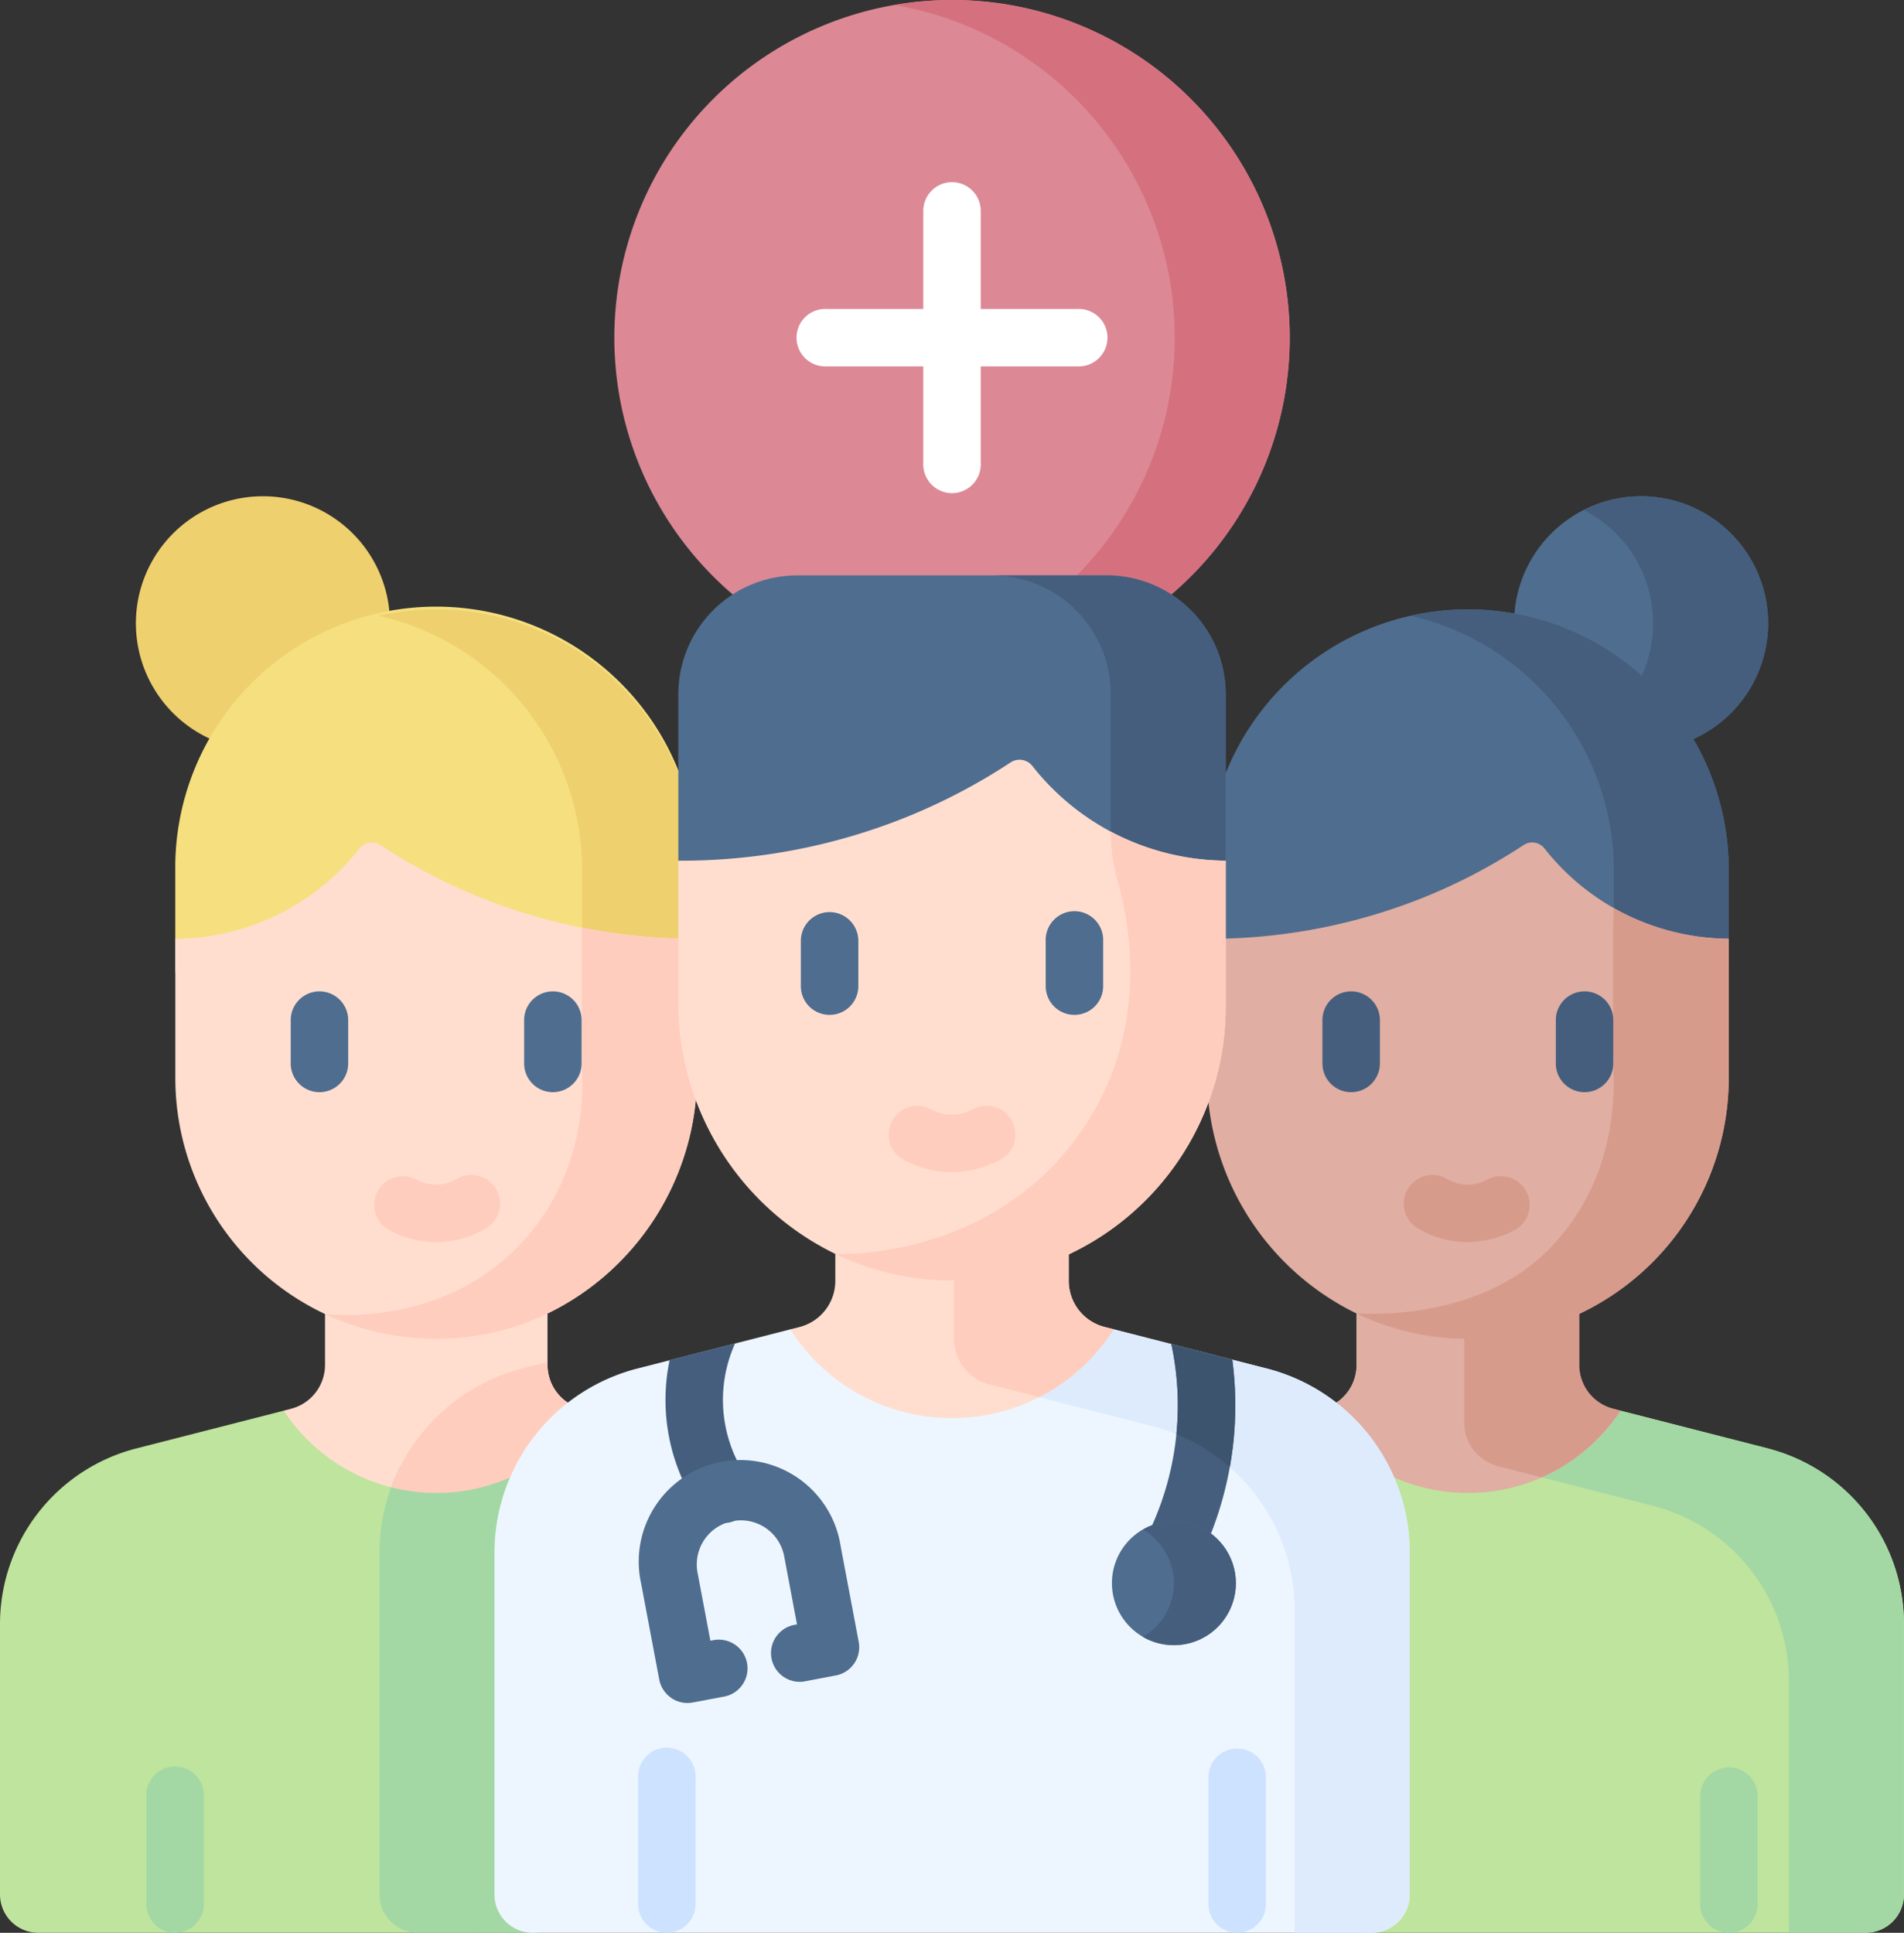 <svg xmlns="http://www.w3.org/2000/svg" xmlns:xlink="http://www.w3.org/1999/xlink" viewBox="0 0 672.52 682.67"><rect x="0" y="0" width="672.52" height="682.67" fill="#333333" stroke="none"/><defs><clipPath id="a" transform="translate(-5.07 0)"><rect width="682.67" height="682.67" style="fill:none"></rect></clipPath></defs><g style="clip-path:url(#a)"><path d="M425.67,34.93a119.27,119.27,0,1,1-168.67,0,119.28,119.28,0,0,1,168.67,0" transform="translate(-5.07 0)" style="fill:#dc8995"></path><path d="M425.67,34.93A119.13,119.13,0,0,0,321,1.76a119.23,119.23,0,0,1,0,235A119.24,119.24,0,0,0,425.67,34.93" transform="translate(-5.07 0)" style="fill:#d5717f"></path><path d="M385.77,109.12H351.48V74.82a10.15,10.15,0,1,0-20.29,0v34.3h-34.3a10.15,10.15,0,1,0,0,20.29h34.3v34.3a10.15,10.15,0,1,0,20.29,0v-34.3h34.29a10.15,10.15,0,1,0,0-20.29" transform="translate(-5.07 0)" style="fill:#fff"></path><path d="M18.61,682.67A13.54,13.54,0,0,1,5.07,669.14V573.59a64.06,64.06,0,0,1,48.15-62l52-13.31,4.38.93c7.09-1.83,12.76-9.07,12.76-16.38l2.24-30,70.71.89,1.13,31.38c0,7.31,7,10.67,14,12.49l54.57,14a64.05,64.05,0,0,1,48.15,62V675l-119.93,7.64Z" transform="translate(-5.07 0)" style="fill:#bee49d"></path><path d="M159.13,527.32a64.41,64.41,0,0,0,53.92-29.07l-2.59-.67a16,16,0,0,1-12-15.51V452.71l-78.59.12v29.24a16,16,0,0,1-12,15.51l-2.59.67a64.46,64.46,0,0,0,53.93,29.07" transform="translate(-5.07 0)" style="fill:#ffdecf"></path><path d="M265,511.56l-54.57-14c-7.09-1.83-14-5.19-14-12.5l-5.94,1.77c-21.91,5.62-39.82,18.15-47.27,38.47a67.21,67.21,0,0,0-4.09,23.11v120.7a13.53,13.53,0,0,0,13.53,13.53h40.6L313.18,675V573.59a64.05,64.05,0,0,0-48.15-62" transform="translate(-5.07 0)" style="fill:#a3d8a4"></path><path d="M159.13,527.32a64.41,64.41,0,0,0,53.92-29.07l-2.59-.67a16,16,0,0,1-12-15.51v-1l-8.79,2.25a67.25,67.25,0,0,0-46.41,42,64.69,64.69,0,0,0,15.91,2" transform="translate(-5.07 0)" style="fill:#ffcdbe"></path><path d="M53.07,220.14a44.87,44.87,0,1,0,44.86-44.86,44.86,44.86,0,0,0-44.86,44.86" transform="translate(-5.07 0)" style="fill:#efd06f"></path><path d="M251.27,343.6V307.38a92.15,92.15,0,1,0-184.29,0V343.6Z" transform="translate(-5.07 0)" style="fill:#f6df7f"></path><path d="M159.13,215.23h0a92.32,92.32,0,0,0-20.3,2.27,92.16,92.16,0,0,1,71.85,89.88V343.6h40.59V307.38a92.15,92.15,0,0,0-92.14-92.15" transform="translate(-5.07 0)" style="fill:#efd06f"></path><path d="M161,469.53c13.73-.18,26-.07,37.63-5.69a94,94,0,0,0,52.61-84.48V331.59A203,203,0,0,1,174.78,317a200.62,200.62,0,0,1-35.34-18.53,5.51,5.51,0,0,0-7.38,1.21A83.46,83.46,0,0,1,67,331.59v49.15a92.17,92.17,0,0,0,52.85,83.37c12.27,5.79,26.7,5.61,41.21,5.42" transform="translate(-5.07 0)" style="fill:#ffdecf"></path><path d="M210.68,379.36c.29,6,1.08,34.69-20.45,58.62-27.2,30.25-66.4,26.57-70.4,26.13a93.37,93.37,0,0,0,29.55,8.25,107.69,107.69,0,0,0,11,.52c50.64-.66,90.92-42.87,90.92-93.52V331.59a205.24,205.24,0,0,1-40.77-3.93Z" transform="translate(-5.07 0)" style="fill:#ffcdbe"></path><path d="M200.35,385.76a10.15,10.15,0,0,1-10.15-10.15v-15.3a10.15,10.15,0,0,1,20.3,0v15.3a10.16,10.16,0,0,1-10.15,10.15" transform="translate(-5.07 0)" style="fill:#4f6d8f"></path><path d="M117.91,385.76a10.15,10.15,0,0,1-10.15-10.15v-15.3a10.15,10.15,0,0,1,20.3,0v15.3a10.16,10.16,0,0,1-10.15,10.15" transform="translate(-5.07 0)" style="fill:#4f6d8f"></path><path d="M159.12,438.73a34.68,34.68,0,0,1-17.05-4.52,10.15,10.15,0,0,1,10-17.65,14.55,14.55,0,0,0,7.39,1.86,14.2,14.2,0,0,0,6.66-1.86,10.15,10.15,0,1,1,10,17.64,34.62,34.62,0,0,1-17.07,4.53" transform="translate(-5.07 0)" style="fill:#ffcdbe"></path><path d="M66.9,682.67a10.15,10.15,0,0,1-10.14-10.15V634.41a10.15,10.15,0,1,1,20.29,0v38.11A10.15,10.15,0,0,1,66.9,682.67" transform="translate(-5.07 0)" style="fill:#a3d8a4"></path><path d="M664.06,682.67a13.53,13.53,0,0,0,13.53-13.53V573.59a64.05,64.05,0,0,0-48.14-62l-52-13.31-6.54,1.51c-7.09-1.83-11.62-9.82-11.62-17.13l-.61-28.75-74.46-1.17v29.36a16,16,0,0,1-12,15.51l-54.58,14a64.05,64.05,0,0,0-48.14,62V677.94l119.93,4.73Z" transform="translate(-5.07 0)" style="fill:#bee49d"></path><path d="M629.45,511.56l-52-13.31-4.51.31c-7.09-1.83-11.45-9.46-11.45-16.77l-.73-29H522.24v49.54a16,16,0,0,0,12,15.51l54.57,14a64,64,0,0,1,48.15,62v88.78h27.06a13.53,13.53,0,0,0,13.53-13.53V573.59a64.05,64.05,0,0,0-48.14-62" transform="translate(-5.07 0)" style="fill:#a3d8a4"></path><path d="M523.54,527.32a64.46,64.46,0,0,0,53.93-29.07l-2.6-.67a16,16,0,0,1-12-15.51V452.83l-78.6-.12v29.36a16,16,0,0,1-12,15.51l-2.59.67a64.4,64.4,0,0,0,53.92,29.07" transform="translate(-5.07 0)" style="fill:#e0aea2"></path><path d="M522.24,452.83v49.54a16,16,0,0,0,12,15.51l15.34,3.93a64.8,64.8,0,0,0,27.85-23.56l-2.6-.67a16,16,0,0,1-12-15.51V452.83Z" transform="translate(-5.07 0)" style="fill:#d79b8c"></path><path d="M629.6,220.14a44.87,44.87,0,1,1-44.87-44.86,44.86,44.86,0,0,1,44.87,44.86" transform="translate(-5.07 0)" style="fill:#4f6d8f"></path><path d="M584.73,175.28a44.69,44.69,0,0,0-20.3,4.85,44.86,44.86,0,0,1,0,80,44.86,44.86,0,1,0,20.3-84.87" transform="translate(-5.07 0)" style="fill:#455e7e"></path><path d="M431.39,343.6V307.38a92.15,92.15,0,0,1,92.15-92.15,93.48,93.48,0,0,1,16.33,1.44c12.6,2.26,20,11.9,30.26,18.71,11.76,7.81,25.94,13.42,33.07,25.65a91.73,91.73,0,0,1,12.49,46.35V343.6Z" transform="translate(-5.07 0)" style="fill:#4f6d8f"></path><path d="M523.54,215.23h0a92.39,92.39,0,0,0-20.3,2.27,92.16,92.16,0,0,1,71.85,89.88V343.6h40.59V307.38a92.15,92.15,0,0,0-92.14-92.15" transform="translate(-5.07 0)" style="fill:#455e7e"></path><path d="M522.24,469.53c-13.64-.18-26.45,0-38-5.58a94,94,0,0,1-52.85-84.59V331.59A203.06,203.06,0,0,0,507.89,317a200.62,200.62,0,0,0,35.34-18.53,5.51,5.51,0,0,1,7.38,1.21,83.41,83.41,0,0,0,65.07,31.88v49.15a92.16,92.16,0,0,1-52.84,83.37c-12.27,5.79-26.09,5.61-40.6,5.42" transform="translate(-5.07 0)" style="fill:#e0aea2"></path><path d="M575.09,380.74c0,23.22-6.4,42-20.49,57.92-23.24,26.24-60.8,25.71-70.36,25.29a92.17,92.17,0,0,0,32.93,8.71s2.68.18,5.15.22a92.14,92.14,0,0,0,93.36-92.14V331.59a83.87,83.87,0,0,1-40-10.48l-.63-.35c-.6,18.83,0,40.87,0,60" transform="translate(-5.07 0)" style="fill:#d79b8c"></path><path d="M482.32,385.76a10.15,10.15,0,0,1-10.15-10.15v-15.3a10.15,10.15,0,0,1,20.3,0v15.3a10.16,10.16,0,0,1-10.15,10.15" transform="translate(-5.07 0)" style="fill:#455e7e"></path><path d="M564.76,385.76a10.15,10.15,0,0,1-10.15-10.15v-15.3a10.15,10.15,0,0,1,20.3,0v15.3a10.16,10.16,0,0,1-10.15,10.15" transform="translate(-5.07 0)" style="fill:#455e7e"></path><path d="M522.66,438.71a34.53,34.53,0,0,1-16.18-4.51,10.15,10.15,0,1,1,10-17.64,14.18,14.18,0,0,0,14.06,0,10.15,10.15,0,0,1,10,17.65,36.43,36.43,0,0,1-17.93,4.5" transform="translate(-5.07 0)" style="fill:#d79b8c"></path><path d="M615.76,682.67a10.16,10.16,0,0,1-10.15-10.15V634.41a10.15,10.15,0,0,1,20.3,0v38.11a10.15,10.15,0,0,1-10.15,10.15" transform="translate(-5.07 0)" style="fill:#a3d8a4"></path><path d="M489.42,682.67A13.53,13.53,0,0,0,503,669.14V548.44a67.18,67.18,0,0,0-50.51-65.08l-54-13.83-5.15.07c-7.43-1.92-13.28-9.68-13.28-17.35l1.19-29.51-78.85-.13-.55,29.64c0,7.67-5.26,15.43-12.7,17.35l-4.92-.07-54,13.83a67.18,67.18,0,0,0-50.5,65.08v120.7a13.53,13.53,0,0,0,13.53,13.53Z" transform="translate(-5.07 0)" style="fill:#edf6ff"></path><path d="M452.44,483.36l-54-13.83-5.15.07c-7.44-1.92-13.28-9.68-13.28-17.35l1.19-29.51H342v50A16.78,16.78,0,0,0,354.59,489l57.26,14.66a67.21,67.21,0,0,1,50.51,65.09V682.67h27.06A13.53,13.53,0,0,0,503,669.14V548.44a67.18,67.18,0,0,0-50.51-65.08" transform="translate(-5.07 0)" style="fill:#ddebfd"></path><path d="M341.33,500.9a67.59,67.59,0,0,0,57.13-31.37l-3.27-.83a16.81,16.81,0,0,1-12.63-16.28V422.74l-82.45-.13v29.81a16.81,16.81,0,0,1-12.63,16.28l-3.28.83a67.61,67.61,0,0,0,57.13,31.37" transform="translate(-5.07 0)" style="fill:#ffdecf"></path><path d="M342,422.74v50A16.79,16.79,0,0,0,354.59,489l17.53,4.49a68,68,0,0,0,26.34-24l-3.27-.83a16.81,16.81,0,0,1-12.63-16.28V422.74Z" transform="translate(-5.07 0)" style="fill:#ffcdbe"></path><path d="M247.2,315.51,244.66,304V245.23a42,42,0,0,1,42-42H396a42,42,0,0,1,42,42V304l-3.15,12.58Z" transform="translate(-5.07 0)" style="fill:#4f6d8f"></path><path d="M396,203.24H355.42a42,42,0,0,1,42,42v71.39l37.44,0L438,304V245.23a42,42,0,0,0-42-42" transform="translate(-5.07 0)" style="fill:#455e7e"></path><path d="M341.33,447.43c-14.3-.18-29.11,1.28-41.22-4.55a98.58,98.58,0,0,1-55.45-88.74V304a213,213,0,0,0,80.26-15.28A210.17,210.17,0,0,0,362,269.31a5.77,5.77,0,0,1,7.74,1.26A87.57,87.57,0,0,0,438,304v51.56A96.67,96.67,0,0,1,383,442.86c-13,6.19-26.24,4.77-41.62,4.57" transform="translate(-5.07 0)" style="fill:#ffdecf"></path><path d="M397.41,294a64.08,64.08,0,0,0,2.51,17.56c4.53,15.86,11.24,53.69-13.4,88.67-30.94,43.94-82.77,42.81-86.41,42.67a96,96,0,0,0,31.53,8.88s4.36.43,8.41.49A96.67,96.67,0,0,0,438,355.58V304a88.14,88.14,0,0,1-40.59-10.27Z" transform="translate(-5.07 0)" style="fill:#ffcdbe"></path><path d="M298.09,358.46a10.14,10.14,0,0,1-10.15-10.15v-16a10.15,10.15,0,0,1,20.3,0v16a10.15,10.15,0,0,1-10.15,10.15" transform="translate(-5.07 0)" style="fill:#4f6d8f"></path><path d="M384.58,358.46a10.14,10.14,0,0,1-10.15-10.15v-16a10.15,10.15,0,1,1,20.29,0v16a10.14,10.14,0,0,1-10.14,10.15" transform="translate(-5.07 0)" style="fill:#4f6d8f"></path><path d="M340.42,414a35.74,35.74,0,0,1-16.74-4.67,10.15,10.15,0,0,1,10-17.64,15.4,15.4,0,0,0,7.22,2,15.92,15.92,0,0,0,8-2,10.15,10.15,0,0,1,10,17.65A37.68,37.68,0,0,1,340.42,414" transform="translate(-5.07 0)" style="fill:#ffcdbe"></path><path d="M414.79,556.14a10.15,10.15,0,0,0,13.6-4.57,123.51,123.51,0,0,0,11.94-71.32l-21.52-5.51a103.47,103.47,0,0,1-8.59,67.79,10.16,10.16,0,0,0,4.57,13.61" transform="translate(-5.07 0)" style="fill:#455e7e"></path><path d="M418.81,474.74A103.37,103.37,0,0,1,420.73,505c0,.51-.11,1-.16,1.53a67.06,67.06,0,0,1,18.88,11.67c.68-3.79,1.19-7.63,1.51-11.49a123.35,123.35,0,0,0-.63-26.48L428,477.1Z" transform="translate(-5.07 0)" style="fill:#3c546d"></path><path d="M441.6,559.17a21.89,21.89,0,1,1-21.89-21.89,21.89,21.89,0,0,1,21.89,21.89" transform="translate(-5.07 0)" style="fill:#4f6d8f"></path><path d="M419.71,537.28a21.74,21.74,0,0,0-10.95,3,21.86,21.86,0,0,1,0,37.88,21.88,21.88,0,1,0,10.95-40.83" transform="translate(-5.07 0)" style="fill:#455e7e"></path><path d="M252.21,533.52A10.15,10.15,0,0,0,269,522a48.57,48.57,0,0,1-4.29-47.49l-23.13,5.92a68.83,68.83,0,0,0,10.68,53.06" transform="translate(-5.07 0)" style="fill:#455e7e"></path><path d="M242.17,599.71a10.18,10.18,0,0,1-4.25-6.5l-6.38-33.84A35.87,35.87,0,1,1,302,546.09l6.38,33.84a10.14,10.14,0,0,1-8.1,11.85L289,593.92A10.15,10.15,0,0,1,285.2,574l1.38-.26-4.49-23.86a15.57,15.57,0,1,0-30.6,5.76l4.5,23.87,1.38-.26a10.15,10.15,0,0,1,3.76,19.94l-11.36,2.14a10.15,10.15,0,0,1-7.6-1.59" transform="translate(-5.07 0)" style="fill:#4f6d8f"></path><path d="M442.06,682.67a10.15,10.15,0,0,1-10.15-10.15V627.74a10.15,10.15,0,0,1,20.3,0v44.78a10.15,10.15,0,0,1-10.15,10.15" transform="translate(-5.07 0)" style="fill:#cde2ff"></path><path d="M240.61,682.67a10.15,10.15,0,0,1-10.15-10.15V627.74a10.15,10.15,0,1,1,20.29,0v44.78a10.15,10.15,0,0,1-10.14,10.15" transform="translate(-5.07 0)" style="fill:#cde2ff"></path></g></svg>